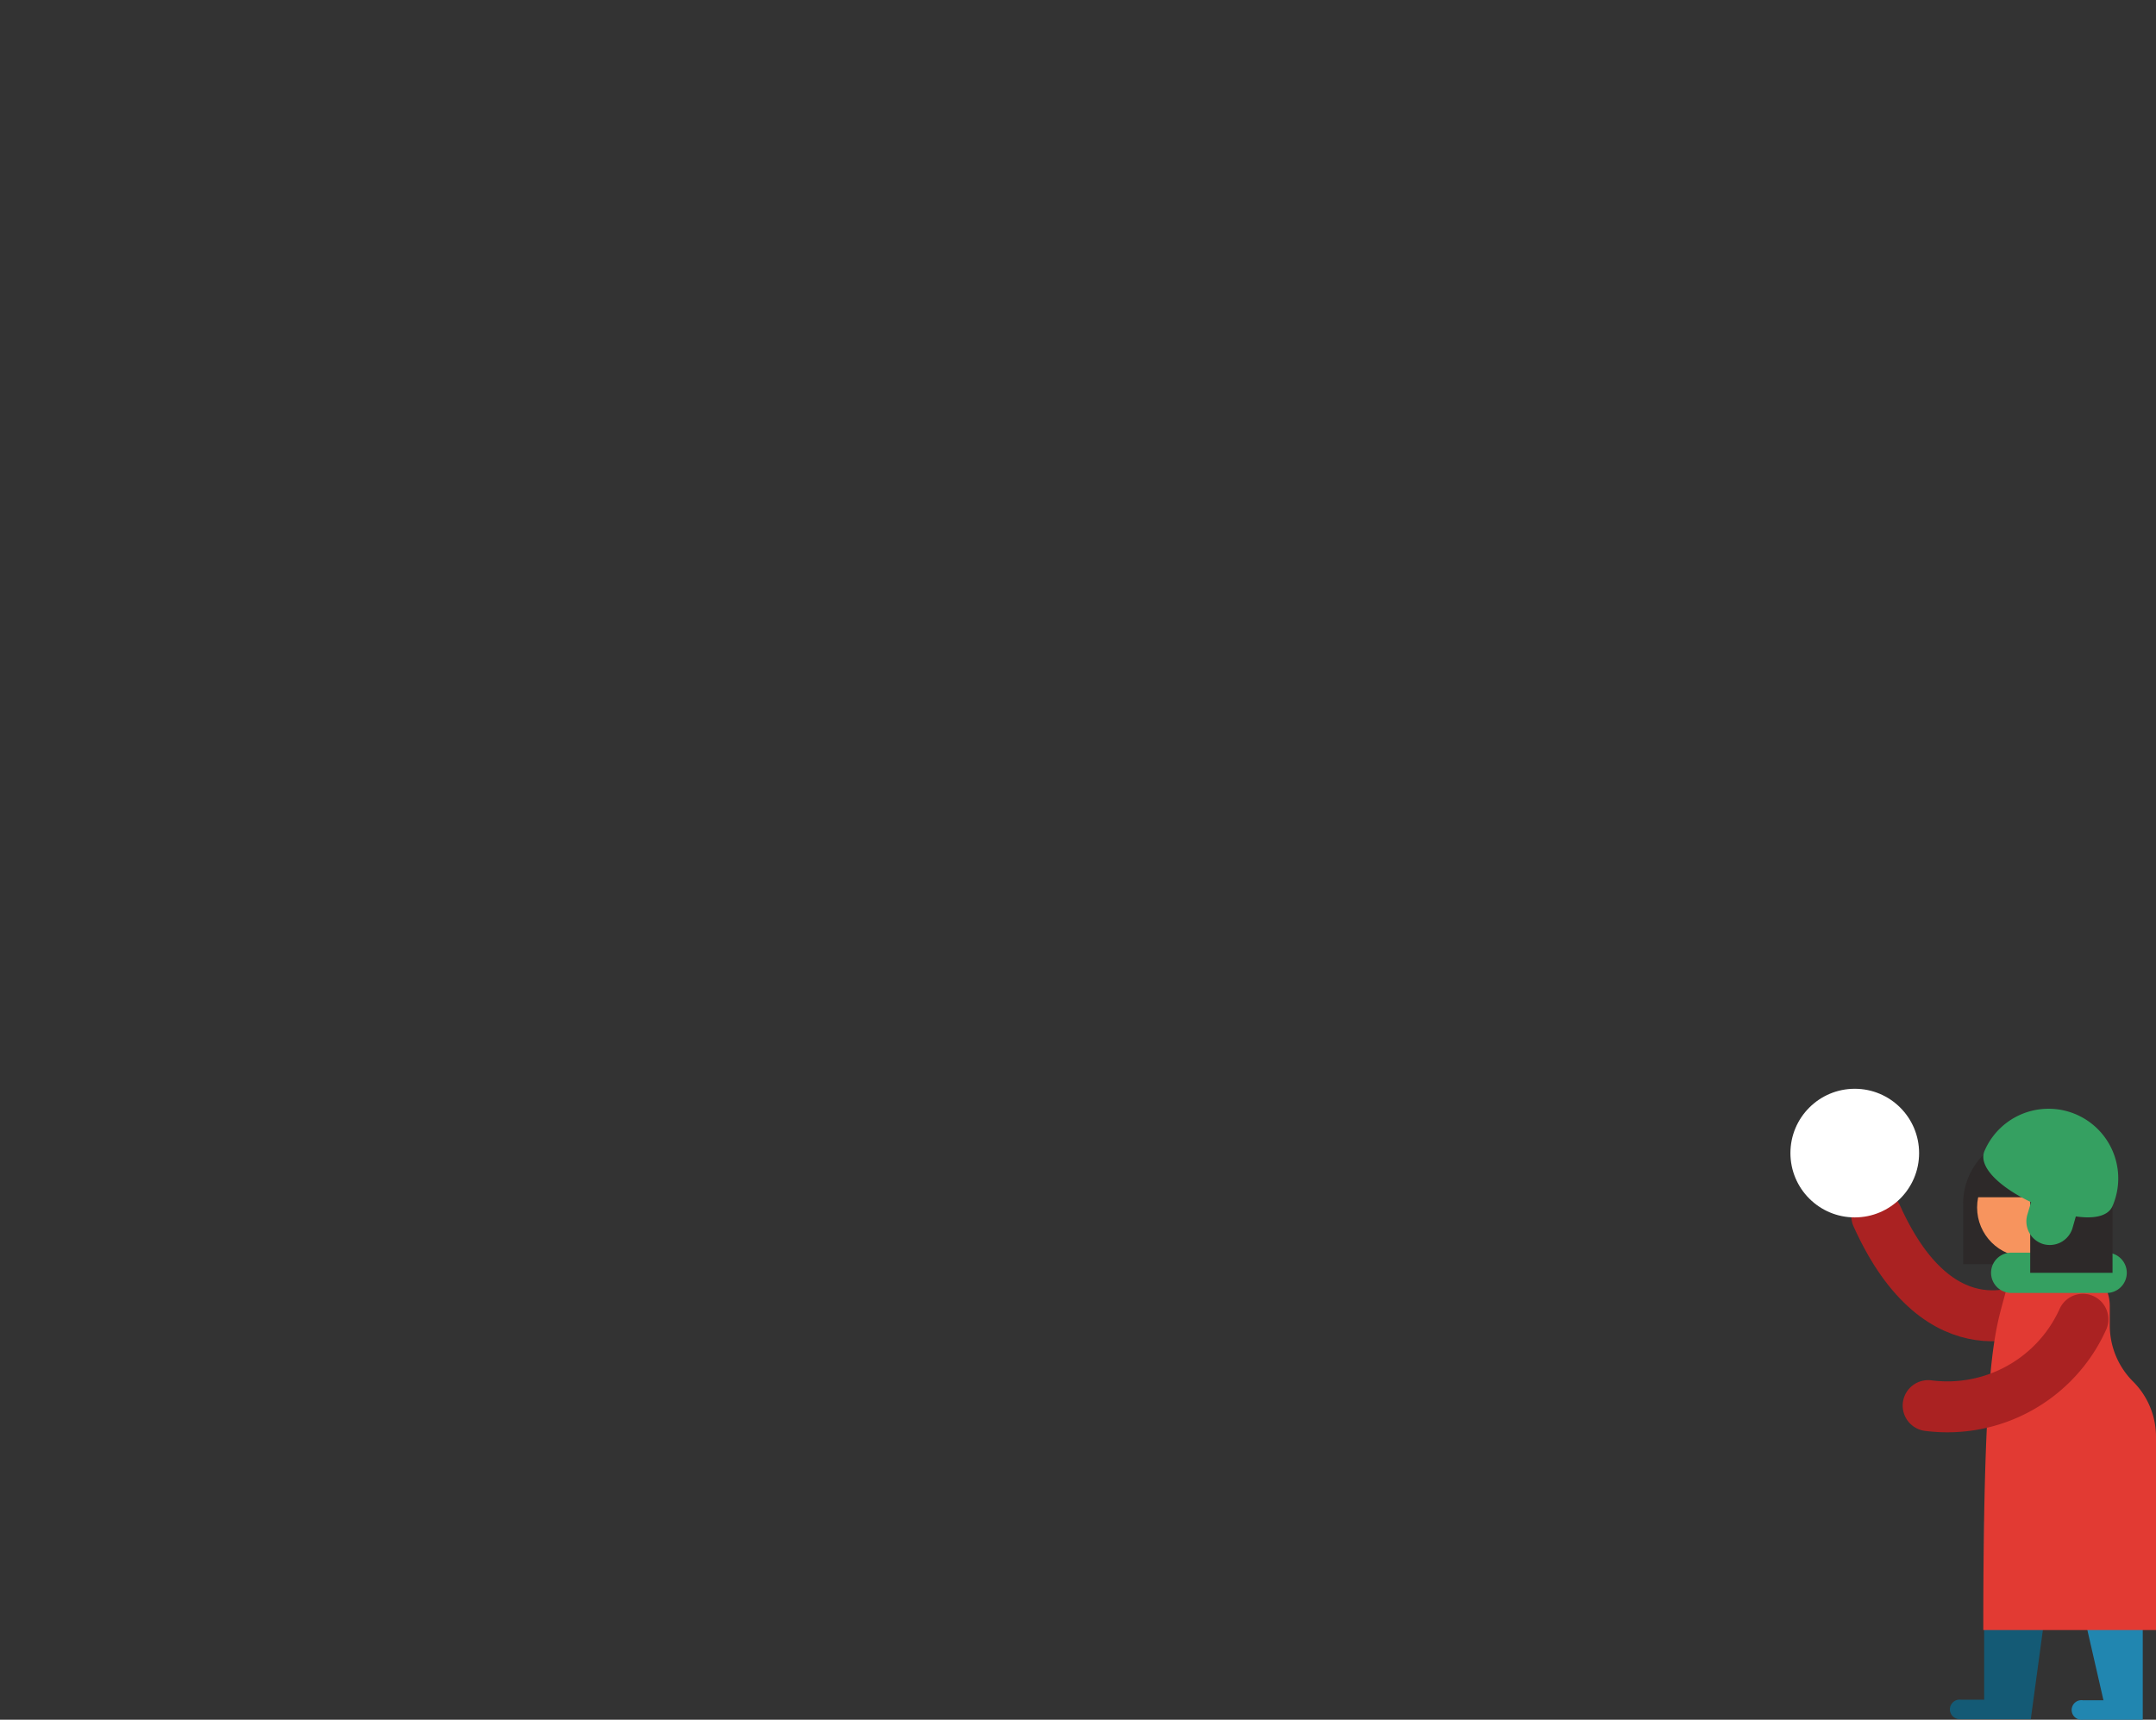 <svg xmlns="http://www.w3.org/2000/svg" viewBox="0 0 149.8 119.52">
  <rect x="0" y="0" width="149.8" height="119.52" fill="#333333" stroke="none"/>
  <title>monster-2</title>
  <g>
    <g>
      <path d="M141.29,90.77s-6.4,3.72-10.89-6.26" fill="none" stroke="#a22" stroke-linecap="round" stroke-miterlimit="10" stroke-width="3.54"/>
      <g>
        <path d="M143.1,104.74l-5.24,1v12.39h-1.6a.68.68,0,1,0-.16,1.35h5Z" fill="#145a75"/>
        <path d="M143.48,106.51l2.67,11.66h-1.43a.68.68,0,1,0-.16,1.35.43.43,0,0,0,.16,0h4.16V106.11Z" fill="#2186b0"/>
        <path d="M137.8,113.29h12V99.81A5.42,5.42,0,0,0,148.19,96h0a5.51,5.51,0,0,1-1.6-3.87V90.77a2.91,2.91,0,0,0-2.91-2.91h-1.57A2.86,2.86,0,0,0,139.3,90C138.63,92.53,137.8,94.3,137.8,113.29Z" fill="#e23a33"/>
        <path d="M136.4,87.86h4.81v-9h0a4.8,4.8,0,0,0-4.81,4.79h0Z" fill="#2d2929"/>
        <circle cx="140.81" cy="83.92" r="3.44" fill="#f7945e"/>
        <path d="M139.74,87.06h6.63a1.4,1.4,0,0,1,1.4,1.4h0a1.4,1.4,0,0,1-1.4,1.4h-6.63a1.4,1.4,0,0,1-1.4-1.4h0A1.4,1.4,0,0,1,139.74,87.06Z" fill="#35a061"/>
        <path d="M136.76,83.21h4.3v5.25h5.72v-5a4.58,4.58,0,0,0-4.58-4.57h-1L137.68,81Z" fill="#2d2929"/>
      </g>
      <path d="M144.72,91.69a10.33,10.33,0,0,1-10.75,6" fill="none" stroke="#a22" stroke-linecap="round" stroke-miterlimit="10" stroke-width="3.54"/>
      <path d="M146.78,83.82c-1.06,2.45-9.95-1.38-8.89-3.84a4.84,4.84,0,1,1,8.89,3.84Z" fill="#35a061"/>
      <path d="M143.56,81h0a1.65,1.65,0,0,1,1.11,2L144,85.35a1.65,1.65,0,0,1-2.05,1.11h0a1.65,1.65,0,0,1-1.1-2l.68-2.29A1.65,1.65,0,0,1,143.56,81Z" fill="#35a061"/>
    </g>
    <circle cx="128.87" cy="80.14" r="4.47" fill="#fff"/>
  </g>
</svg>
